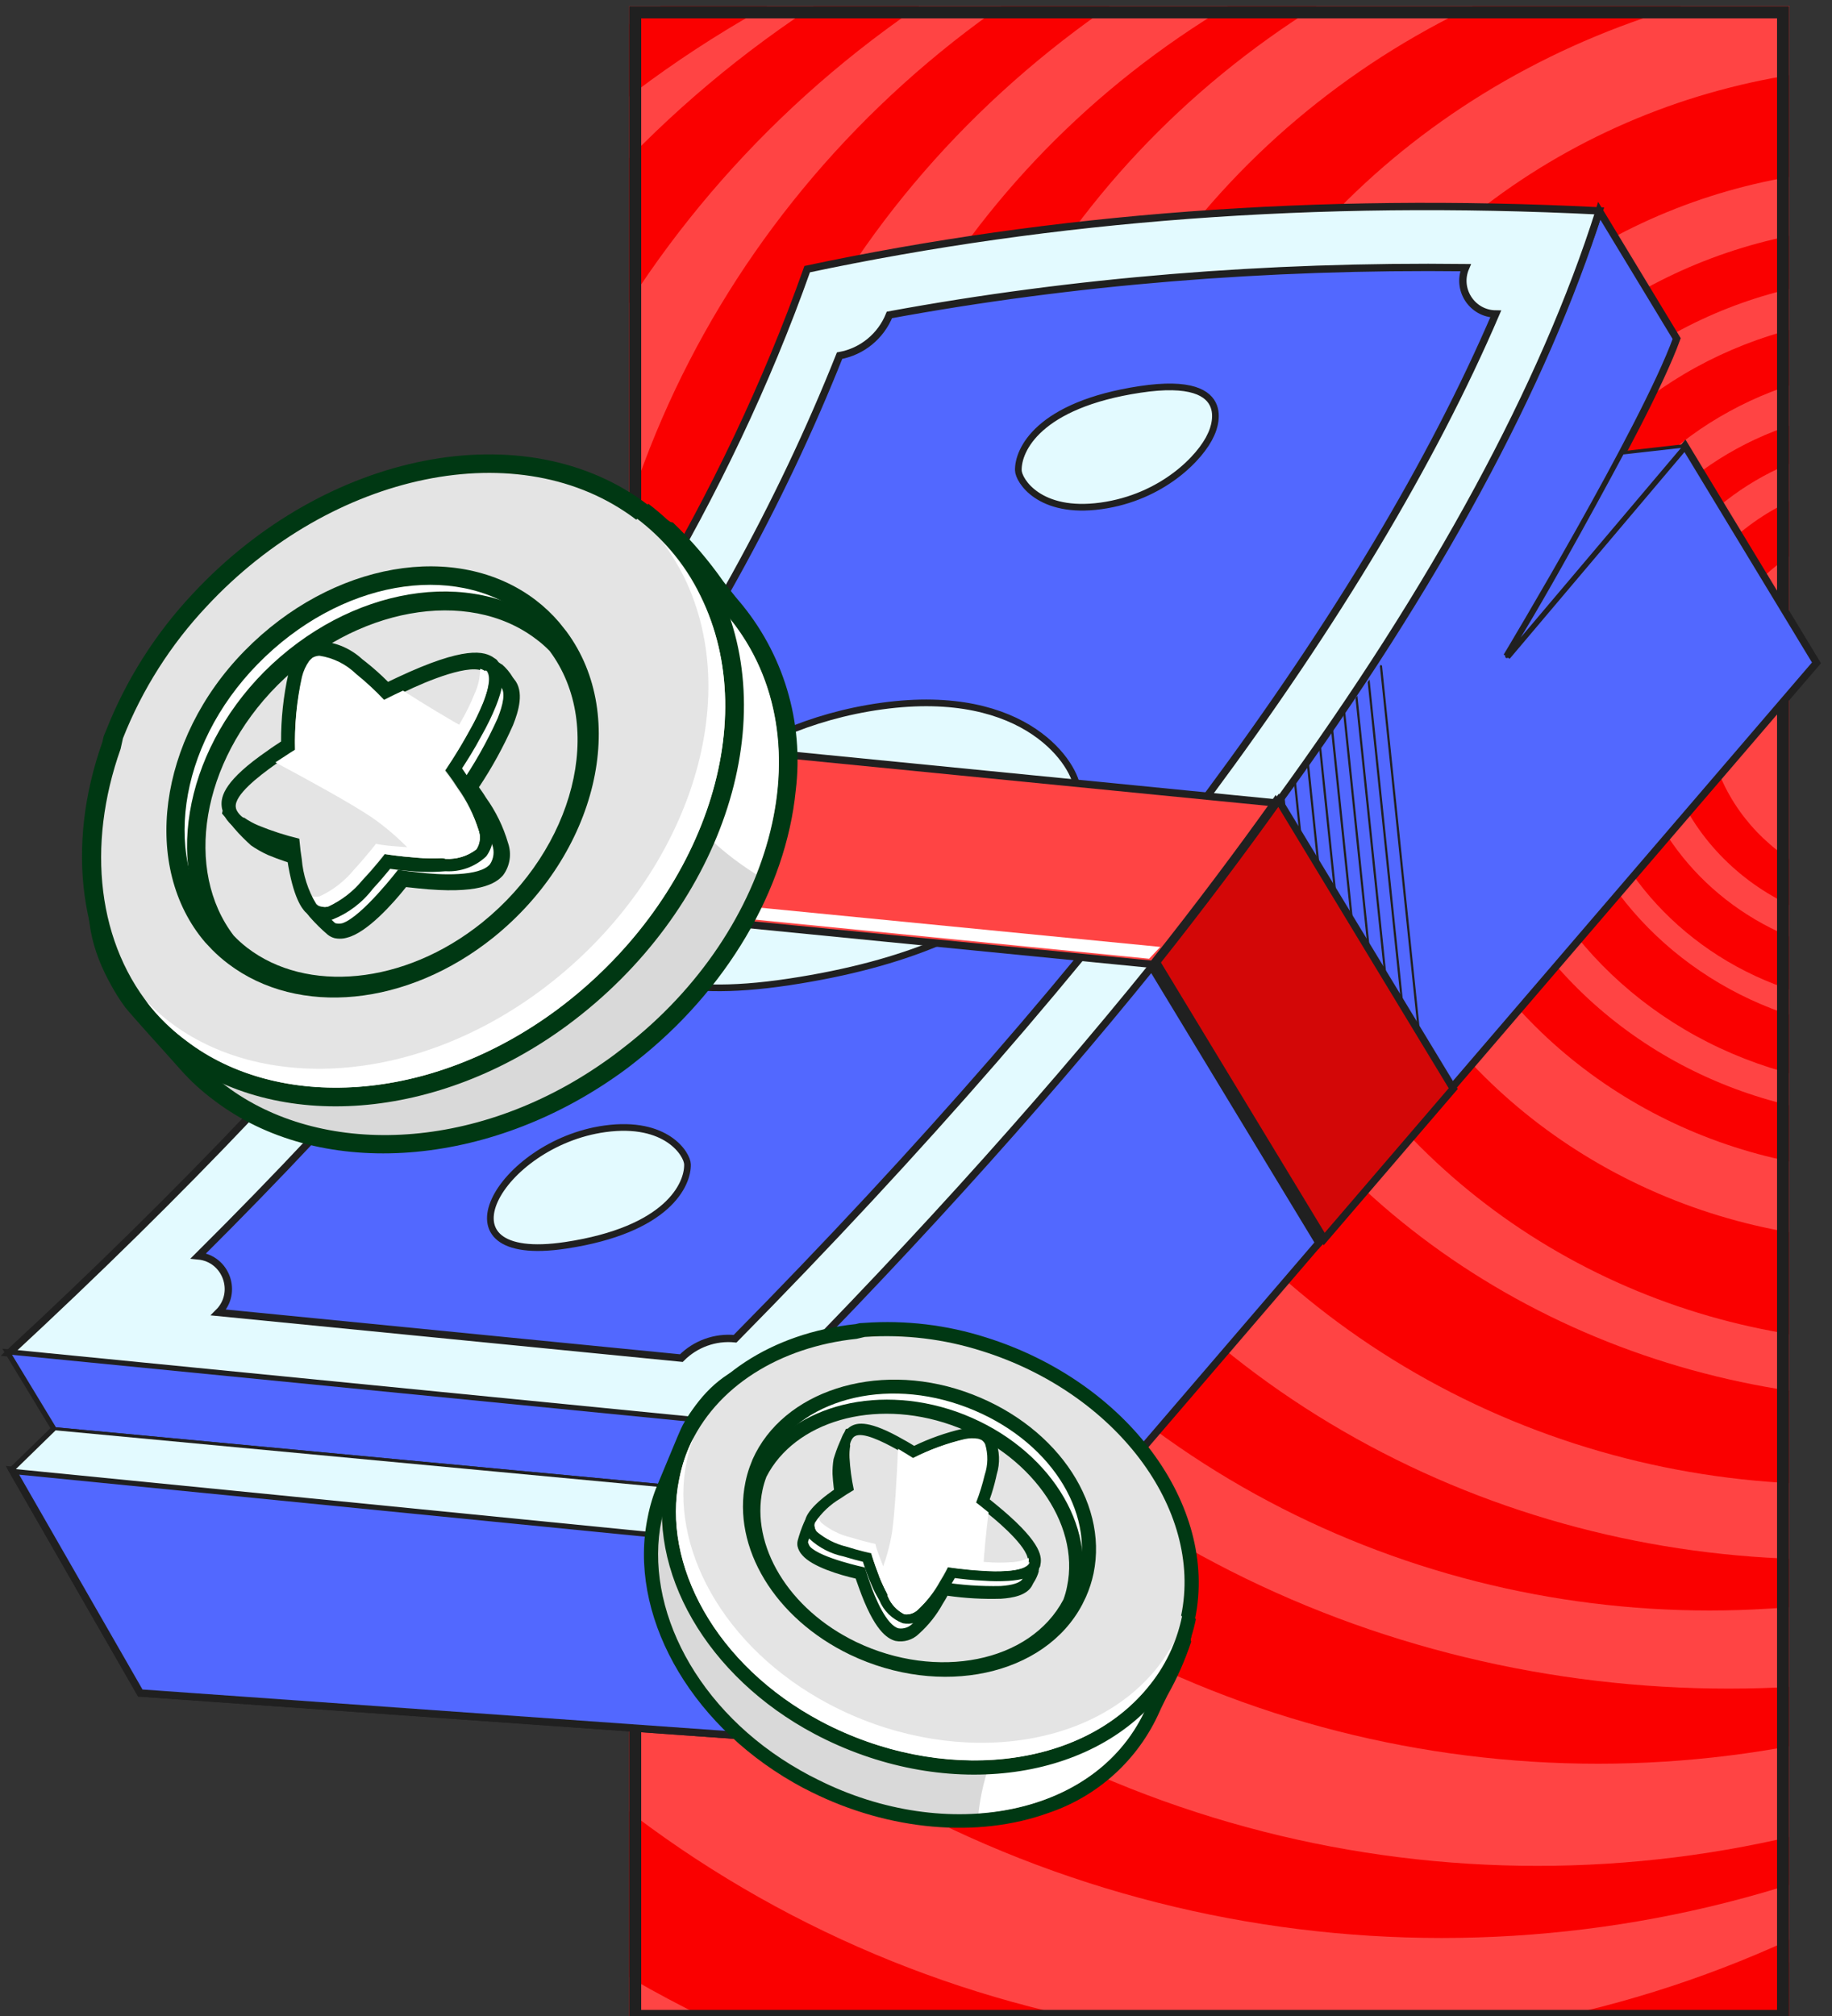 <?xml version="1.0" encoding="UTF-8"?> <svg xmlns="http://www.w3.org/2000/svg" width="300" height="330" viewBox="0 0 300 330" fill="none"><rect x="0" y="0" width="300" height="330" fill="#333333" stroke="none"/><g clip-path="url(#clip0_0_5)"><g clip-path="url(#clip1_0_5)"><rect x="103" y="1" width="190" height="330" fill="#FF4444"></rect><ellipse cx="159.374" cy="199.934" rx="195.22" ry="187.131" fill="#FA0000"></ellipse><ellipse cx="178.948" cy="182.475" rx="181.909" ry="178.033" fill="#FF4444"></ellipse><ellipse cx="204.003" cy="163.787" rx="194.959" ry="186.885" fill="#FA0000"></ellipse><ellipse cx="215.486" cy="156.164" rx="182.431" ry="178.279" fill="#FF4444"></ellipse><ellipse cx="236.104" cy="143.869" rx="181.648" ry="173.361" fill="#FA0000"></ellipse><ellipse cx="251.764" cy="137.721" rx="174.863" ry="167.705" fill="#FF4444"></ellipse><ellipse cx="261.681" cy="129.607" rx="165.989" ry="159.098" fill="#FA0000"></ellipse><ellipse cx="283.083" cy="123.213" rx="168.077" ry="153.197" fill="#FF4444"></ellipse><ellipse cx="279.951" cy="121.492" rx="148.764" ry="142.131" fill="#FA0000"></ellipse><ellipse cx="299.003" cy="116.328" rx="149.547" ry="138.934" fill="#FF4444"></ellipse><ellipse cx="300.308" cy="115.344" rx="133.104" ry="127.623" fill="#FA0000"></ellipse><ellipse cx="313.618" cy="112.393" rx="127.102" ry="116.803" fill="#FF4444"></ellipse><ellipse cx="311.269" cy="115.344" rx="109.093" ry="104.508" fill="#FA0000"></ellipse><ellipse cx="309.442" cy="115.344" rx="92.129" ry="87.787" fill="#FF4444"></ellipse><ellipse cx="309.964" cy="114.361" rx="81.168" ry="77.459" fill="#FA0000"></ellipse><ellipse cx="310.486" cy="114.115" rx="72.294" ry="68.853" fill="#FF4444"></ellipse><ellipse cx="311.008" cy="114.852" rx="66.552" ry="63.197" fill="#FA0000"></ellipse><ellipse cx="312.052" cy="114.607" rx="57.679" ry="54.59" fill="#FF4444"></ellipse><ellipse cx="310.225" cy="115.836" rx="51.676" ry="48.934" fill="#FA0000"></ellipse><ellipse cx="311.008" cy="114.607" rx="44.629" ry="42.295" fill="#FF4444"></ellipse><ellipse cx="310.225" cy="115.098" rx="38.626" ry="36.885" fill="#FA0000"></ellipse><ellipse cx="311.269" cy="115.836" rx="31.841" ry="30.246" fill="#FF4444"></ellipse></g><rect x="104" y="2" width="188" height="328" stroke="#202020" stroke-width="2"></rect><g clip-path="url(#clip2_0_5)"><path d="M212.052 172.553L124.632 173.237" stroke="#202020" stroke-width="0.257"></path><path d="M210.543 151.434L123.124 152.118" stroke="#202020" stroke-width="0.257"></path><path d="M213.582 170.9L126.162 171.583" stroke="#202020" stroke-width="0.257"></path><path d="M212.073 149.78L124.653 150.464" stroke="#202020" stroke-width="0.257"></path><path d="M215.111 169.246L127.691 169.929" stroke="#202020" stroke-width="0.257"></path><path d="M213.602 148.126L126.183 148.81" stroke="#202020" stroke-width="0.257"></path><path d="M216.64 167.592L129.221 168.275" stroke="#202020" stroke-width="0.257"></path><path d="M215.132 146.472L127.712 147.156" stroke="#202020" stroke-width="0.257"></path><path d="M218.17 165.938L130.75 166.622" stroke="#202020" stroke-width="0.257"></path><path d="M216.661 144.819L129.241 145.502" stroke="#202020" stroke-width="0.257"></path><path d="M219.699 164.284L132.279 164.968" stroke="#202020" stroke-width="0.257"></path><path d="M218.19 143.165L130.771 143.848" stroke="#202020" stroke-width="0.257"></path><path d="M221.229 162.63L133.809 163.314" stroke="#202020" stroke-width="0.257"></path><path d="M219.72 141.51L132.3 142.194" stroke="#202020" stroke-width="0.257"></path><path d="M219.338 160.882L131.919 161.566" stroke="#202020" stroke-width="0.257"></path><path d="M217.83 139.763L130.41 140.447" stroke="#202020" stroke-width="0.257"></path><path d="M217.685 159.353L130.265 160.036" stroke="#202020" stroke-width="0.257"></path><path d="M216.176 138.233L128.756 138.917" stroke="#202020" stroke-width="0.257"></path><path d="M216.031 157.823L128.611 158.507" stroke="#202020" stroke-width="0.257"></path><path d="M214.522 136.704L127.102 137.388" stroke="#202020" stroke-width="0.257"></path><path d="M214.377 156.294L126.957 156.977" stroke="#202020" stroke-width="0.257"></path><path d="M212.868 135.175L125.449 135.858" stroke="#202020" stroke-width="0.257"></path><path d="M212.723 154.765L125.303 155.448" stroke="#202020" stroke-width="0.257"></path><path d="M211.214 133.645L123.795 134.329" stroke="#202020" stroke-width="0.257"></path><path d="M211.069 153.235L123.649 153.919" stroke="#202020" stroke-width="0.257"></path><path d="M209.561 132.115L122.141 132.799" stroke="#202020" stroke-width="0.257"></path><path d="M209.507 130.751L122.088 131.435" stroke="#202020" stroke-width="0.257"></path></g><path d="M22.974 277.131L145.282 285.81L297.459 108.503L275.926 72.972L246.751 107.458C246.751 107.458 269.272 70.001 274.563 55.426L261.892 34.518C261.892 34.518 237.241 118.038 120.427 232.189L1.502 221.474L9.016 233.873L2.036 240.678L22.974 277.131Z" fill="#5268FF" stroke="#202020" stroke-width="1.202"></path><path d="M208.51 131.62L237.112 178.815L215.977 203.44L188.52 158.134C195.853 148.895 202.496 140.042 208.51 131.62Z" fill="#EF4747" stroke="#202020" stroke-width="1.202"></path><path d="M1.498 221.472L120.454 233.204C146.836 206.883 169.626 181.734 188.897 157.873C196.157 148.89 202.922 140.086 209.194 131.461C235.421 95.464 252.901 62.879 261.886 34.519C215.617 32.206 172.475 35.517 132.181 44.056C118.806 81.83 97.725 115.498 72.772 146.436C53.714 170.047 30.261 194.834 1.498 221.472Z" fill="#E3FAFF" stroke="#202020" stroke-width="1.202"></path><path d="M120.373 219.14C181.667 156.996 224.248 99.598 244.935 51.395C241.056 51.35 238.469 47.374 240 43.809C207.311 43.43 175.699 46.023 145.646 51.55C144.247 55.028 141.176 57.552 137.487 58.217C118.163 106.738 84.994 153.365 32.487 205.576C37.059 206.026 39.043 211.599 35.786 214.838L111.576 222.311C113.88 219.984 117.114 218.812 120.373 219.14Z" fill="#5268FF" stroke="#202020" stroke-width="1.202"></path><path d="M22.974 277.131L145.283 285.811L125.332 252.892L2.037 240.678L22.974 277.131Z" fill="#5268FF" stroke="#202020" stroke-width="1.202"></path><path d="M1.502 221.474L9.016 233.873L127.588 244.987L120.444 233.201L1.502 221.474Z" fill="#5268FF" stroke="#202020" stroke-width="0.5"></path><path d="M2.037 240.678L125.332 252.892L127.588 244.988L9.017 233.873L2.037 240.678Z" fill="#E3FAFF" stroke="#202020" stroke-width="0.5"></path><path d="M246.751 107.458L275.925 72.972L265.672 74.132C265.672 74.132 252.922 98.007 246.751 107.458Z" fill="#5268FF" stroke="#202020" stroke-width="0.546" stroke-linejoin="round"></path><path d="M101.717 143.203C101.717 143.203 89.675 166.7 129.219 160.732C168.764 154.765 176.623 137.157 176.416 129.333C176.314 125.458 168.284 112.292 144.412 115.576C120.541 118.86 105.572 134.454 101.717 143.203Z" fill="#E3FAFF" stroke="#202020" stroke-width="1.093"></path><path d="M92.648 203.845C109.348 201.325 112.667 193.889 112.579 190.585C112.536 188.948 109.145 183.388 99.064 184.775C81.812 187.148 70.339 207.211 92.648 203.845Z" fill="#E3FAFF" stroke="#202020" stroke-width="1.093"></path><path d="M198.305 71.145C198.305 71.145 203.39 61.223 186.69 63.743C169.991 66.263 166.672 73.698 166.759 77.002C166.803 78.639 170.194 84.198 180.275 82.811C190.356 81.424 196.677 74.84 198.305 71.145Z" fill="#E3FAFF" stroke="#202020" stroke-width="1.093"></path><path d="M72.772 146.436L188.896 157.874C196.156 148.891 202.922 140.086 209.193 131.461L92.585 119.956C86.598 128.65 80.003 137.471 72.772 146.436Z" fill="#FF4444" stroke="#202020" stroke-width="1.202"></path><path d="M208.874 131.209L237.477 178.405L216.342 203.03L188.885 157.724C196.218 148.485 202.861 139.632 208.874 131.209Z" fill="#EF4747" stroke="#202020" stroke-width="1.202"></path><g clip-path="url(#clip3_0_5)"><path d="M226.12 108.827L238.543 228.442" stroke="#202020" stroke-width="0.354"></path><path d="M197.4 113.668L209.822 233.282" stroke="#202020" stroke-width="0.354"></path><path d="M223.654 106.95L236.077 226.565" stroke="#202020" stroke-width="0.354"></path><path d="M194.933 111.791L207.356 231.406" stroke="#202020" stroke-width="0.354"></path><path d="M221.188 105.073L233.611 224.688" stroke="#202020" stroke-width="0.354"></path><path d="M192.468 109.914L204.891 229.528" stroke="#202020" stroke-width="0.354"></path><path d="M218.723 103.197L231.146 222.811" stroke="#202020" stroke-width="0.354"></path><path d="M190.002 108.037L202.425 227.651" stroke="#202020" stroke-width="0.354"></path><path d="M216.258 101.32L228.681 220.934" stroke="#202020" stroke-width="0.354"></path><path d="M187.537 106.16L199.96 225.774" stroke="#202020" stroke-width="0.354"></path><path d="M213.792 99.442L226.215 219.057" stroke="#202020" stroke-width="0.354"></path><path d="M185.071 104.283L197.494 223.897" stroke="#202020" stroke-width="0.354"></path><path d="M211.326 97.566L223.749 217.18" stroke="#202020" stroke-width="0.354"></path><path d="M182.605 102.406L195.028 222.02" stroke="#202020" stroke-width="0.354"></path><path d="M209.181 100.383L221.604 219.997" stroke="#202020" stroke-width="0.354"></path><path d="M180.46 105.224L192.883 224.838" stroke="#202020" stroke-width="0.354"></path><path d="M207.304 102.849L219.727 222.463" stroke="#202020" stroke-width="0.354"></path><path d="M178.584 107.689L191.006 227.304" stroke="#202020" stroke-width="0.354"></path><path d="M205.427 105.314L217.85 224.929" stroke="#202020" stroke-width="0.354"></path><path d="M176.707 110.155L189.13 229.77" stroke="#202020" stroke-width="0.354"></path><path d="M203.55 107.78L215.973 227.394" stroke="#202020" stroke-width="0.354"></path><path d="M174.83 112.62L187.253 232.235" stroke="#202020" stroke-width="0.354"></path><path d="M201.673 110.245L214.096 229.86" stroke="#202020" stroke-width="0.354"></path><path d="M172.953 115.086L185.376 234.701" stroke="#202020" stroke-width="0.354"></path><path d="M199.796 112.711L212.219 232.326" stroke="#202020" stroke-width="0.354"></path><path d="M171.076 117.552L183.499 237.166" stroke="#202020" stroke-width="0.354"></path><path d="M169.215 117.804L181.638 237.418" stroke="#202020" stroke-width="0.354"></path></g><path d="M209.372 131L237.974 178.195L216.84 202.82L189.383 157.514C196.716 148.275 203.359 139.422 209.372 131Z" fill="#D30707" stroke="#202020" stroke-width="1.202"></path><path d="M190 155L188.17 156.934L105.416 148.722L105.613 146.732L190 155Z" fill="white"></path><path d="M107.177 248.601C107.543 246.783 108.107 245.011 108.858 243.316L109.688 241.274C111.554 236.789 112.624 234.256 112.909 233.728C113.374 232.9 113.887 232.1 114.445 231.332C123.562 218.391 140.754 222.169 157.878 228.111C177.294 234.907 196.976 248.927 193.959 268.226L194.013 268.458C193.031 271.416 191.786 274.281 190.294 277.017C189.696 278.189 189.198 279.202 188.951 279.776C187.292 283.495 184.879 286.828 181.865 289.565C178.851 292.301 175.301 294.382 171.44 295.675C160.163 299.793 145.975 298.524 133.493 292.318C132.48 291.82 131.512 291.284 130.545 290.747C113.675 281.103 104.017 263.773 107.177 248.601Z" fill="#D9D9D9"></path><path d="M192.789 268.228C191.346 272.029 189.676 275.741 187.787 279.342C179.908 297.487 154.969 301.899 133.907 291.299C132.925 290.821 131.996 290.33 131.054 289.788C114.049 280.147 105.414 263.123 108.322 248.853C108.659 247.124 109.178 245.436 109.87 243.816C110.204 243.032 113.444 235.101 113.867 234.35C114.304 233.548 114.797 232.779 115.344 232.049C123.521 220.441 138.906 222.764 157.434 229.249C178.159 236.529 195.542 250.486 192.759 268.099L192.795 268.253M195.054 268.734L194.988 268.45C198.131 248.524 178.008 234.008 158.177 227.065C128.375 216.648 118.827 223.055 113.426 230.7C112.835 231.514 112.298 232.366 111.817 233.249C111.546 233.72 110.791 235.5 108.582 240.853L107.726 242.901C106.979 244.66 106.421 246.494 106.062 248.372C102.823 264.025 112.626 281.865 129.91 291.767C130.947 292.368 131.877 292.859 132.826 293.318C145.588 299.676 160.104 300.95 171.691 296.76C175.701 295.413 179.388 293.246 182.517 290.398C185.646 287.551 188.149 284.084 189.867 280.218C190.094 279.675 190.599 278.688 191.171 277.522C192.755 274.716 194.062 271.762 195.074 268.702L195.054 268.734Z" fill="#003813"></path><path d="M160.23 296.815C160.896 290.774 163.068 284.997 166.545 280.012L180.065 265.776L193.094 264.513C193.089 265.702 192.992 266.888 192.804 268.061C191.393 271.938 189.708 275.71 187.761 279.348C183.1 290.056 172.487 295.977 160.23 296.815Z" fill="white"></path><path d="M109.98 241.834C110.37 240.01 110.939 238.229 111.68 236.517C116.153 226.287 126.737 219.422 140.148 217.934L140.767 217.791L141.515 217.617C148.132 217.147 154.778 217.945 161.095 219.97C183.584 227.003 198.271 246.671 194.518 264.672C194.111 266.578 193.515 268.438 192.737 270.225C191.776 272.404 190.545 274.454 189.071 276.325C177.779 290.669 153.972 293.404 133.748 282.664C116.599 273.573 106.785 256.742 109.904 241.742L109.98 241.834Z" fill="#E4E4E4"></path><path d="M193.568 264.565C193.189 266.4 192.622 268.19 191.874 269.908C190.964 271.994 189.783 273.951 188.361 275.727C177.344 289.735 154.102 292.094 134.494 281.782C117.16 272.599 108.331 256.027 111.214 242.116C111.556 240.381 112.072 238.685 112.756 237.054C117.156 226.977 127.689 220.477 140.295 219.15L140.914 219.006C141.352 218.904 141.61 218.844 141.61 218.844C148.095 218.391 154.606 219.174 160.798 221.152C182.495 227.934 197.072 246.894 193.415 264.492M195.701 264.967C199.535 246.375 184.529 226.156 161.478 218.928C155.051 216.877 148.293 216.068 141.565 216.543L140.787 216.588C140.58 216.636 140.374 216.684 140.116 216.744C126.397 218.194 115.402 225.4 110.749 236.025C109.967 237.797 109.377 239.648 108.988 241.546C105.737 257.147 115.78 274.497 133.394 283.832C154.135 294.806 178.541 291.958 190.193 277.177C191.721 275.237 192.999 273.113 193.998 270.855C194.811 268.967 195.429 267.002 195.842 264.988L195.701 264.967Z" fill="#003813"></path><path d="M134.468 281.79C117.129 272.581 108.32 255.978 111.254 242.054C111.578 240.315 112.095 238.617 112.796 236.992C113.023 236.45 113.276 235.902 113.561 235.373C113.098 236.607 112.729 237.875 112.458 239.164C109.524 253.088 118.333 269.691 135.704 278.919C155.178 289.236 178.548 286.847 189.597 272.859C190.614 271.551 191.518 270.158 192.299 268.696L191.797 269.927C190.887 272.014 189.706 273.97 188.284 275.747C177.33 289.795 153.968 292.101 134.468 281.79Z" fill="white"></path><path d="M123.209 242.834C123.375 242.024 123.598 241.227 123.878 240.449L124.307 239.37C128.974 228.687 143.523 224.026 157.523 228.928C171.523 233.829 180.329 245.974 177.95 257.375C177.699 258.616 177.315 259.827 176.805 260.986C176.62 261.419 176.409 261.84 176.174 262.247C170.364 273.277 153.984 276.732 139.689 269.861C127.862 264.128 121.094 253.032 123.209 242.834Z" fill="white"></path><path d="M176.816 257.069C176.56 258.228 176.195 259.36 175.726 260.45C175.546 260.845 175.366 261.24 175.174 261.584C169.505 272.282 153.879 275.236 140.188 268.74C128.613 263.275 122.414 252.4 124.327 243.092C124.491 242.33 124.707 241.58 124.975 240.848C125.087 240.503 125.217 240.164 125.364 239.833C129.73 229.845 143.514 225.281 157.132 229.945C170.751 234.608 179.043 246.302 176.816 257.069ZM179.076 257.55C181.561 245.553 172.439 232.748 157.875 227.76C143.311 222.772 128.171 227.815 123.241 238.886L122.764 240.111C122.474 240.927 122.241 241.763 122.068 242.611C119.855 253.322 126.877 264.93 139.183 270.85C154.02 277.949 171.065 274.312 177.219 262.658L177.844 261.371C178.387 260.144 178.8 258.863 179.076 257.55Z" fill="#003813"></path><path d="M123.753 243.659C123.926 242.871 124.144 242.093 124.408 241.331C129.491 231.503 142.974 227.634 156.132 232.187C169.685 236.921 178.161 248.816 175.851 259.93C175.694 260.704 175.49 261.469 175.241 262.219C169.485 273.128 153.596 276.469 139.754 269.791C128.281 264.302 121.701 253.543 123.753 243.659Z" fill="#E4E4E4" stroke="#003813" stroke-width="0.985" stroke-miterlimit="10"></path><path d="M174.737 259.703C174.597 260.425 174.398 261.135 174.143 261.825C168.692 272.174 153.381 275.082 140.227 268.788C129.023 263.399 122.945 252.931 124.867 243.892C125.024 243.157 125.237 242.434 125.507 241.732C130.107 232.75 143.026 228.795 155.755 233.257C168.484 237.72 176.927 249.242 174.737 259.703ZM176.971 260.189C179.399 248.532 170.593 236.033 156.607 231.075C143.022 226.321 128.835 230.436 123.495 240.677C123.215 241.488 122.98 242.314 122.792 243.152C120.642 253.548 127.477 264.819 139.414 270.554C153.798 277.459 170.347 273.91 176.314 262.626L176.284 262.497C176.556 261.708 176.777 260.903 176.947 260.086L176.971 260.189Z" fill="#003813"></path><path d="M131.568 252.011C131.722 251.268 132.558 249.252 132.552 249.226C132.751 248.789 133.049 248.403 133.422 248.1C133.794 247.796 134.232 247.583 134.701 247.476C135.255 247.301 135.782 247.05 136.268 246.731C136.599 246.518 136.878 246.317 137.164 246.142L137.898 245.672C137.591 244.084 137.391 242.478 137.296 240.864C137.271 240.125 137.317 239.386 137.435 238.656C137.435 238.656 138.614 234.956 139.211 234.6C140.813 233.656 143.505 235.178 148.587 239.842C151.034 238.675 157.609 235.733 160.146 237.29C161.545 238.161 161.904 240.172 161.227 243.456C160.892 244.963 160.456 246.445 159.92 247.892C162.121 249.175 168.277 252.964 169.179 255.908L169.227 256.114L169.168 256.563C169.003 257.174 168.733 257.752 168.369 258.271L168.197 258.583C167.736 259.642 166.32 260.216 163.78 260.399C160.705 260.482 157.63 260.287 154.59 259.817C154.339 260.256 153.981 260.937 153.526 261.668C152.558 263.415 151.32 264.996 149.857 266.355C149.46 266.748 148.974 267.04 148.44 267.207C147.907 267.374 147.341 267.41 146.79 267.313C144.973 266.865 143.156 264.079 141.389 259.053C141.21 258.279 140.899 257.644 140.777 257.237C138.966 256.816 133.587 255.429 131.98 253.546C131.709 253.253 131.522 252.893 131.438 252.503L131.396 252.323L131.568 252.011Z" fill="white"></path><path d="M168.423 256.519C168.177 257.152 167.872 257.759 167.513 258.335C167.153 259.126 165.689 259.493 163.869 259.617C160.64 259.689 157.412 259.466 154.225 258.951C154.225 258.951 153.706 259.996 152.901 261.325C151.983 262.983 150.809 264.485 149.423 265.777C149.132 266.075 148.775 266.3 148.381 266.434C147.987 266.568 147.567 266.607 147.155 266.549C145.223 266.074 143.298 261.655 142.381 258.877C141.908 257.546 141.628 256.578 141.628 256.578C141.628 256.578 134.478 255.059 132.691 253.218C132.535 253.025 132.419 252.802 132.348 252.564L132.312 252.409C132.45 251.833 133.154 250.066 133.255 249.797C133.796 248.502 135.012 248.818 136.655 247.702C136.961 247.495 137.24 247.294 137.506 247.15C138.259 246.649 138.791 246.362 138.791 246.362C138.419 244.626 138.181 242.863 138.081 241.089C138.048 240.426 138.085 239.762 138.191 239.106C138.557 237.938 139.02 236.802 139.577 235.712C141.582 234.512 148.026 241.061 148.375 241.279C148.375 241.279 157.108 236.856 159.619 238.42C160.827 239.172 160.72 241.399 160.277 243.704C159.9 245.423 159.383 247.107 158.729 248.741C158.729 248.741 167.284 253.494 168.254 256.613L168.302 256.819M170.075 257.195C170.173 256.822 170.166 256.428 170.056 256.058C169.116 253.068 163.943 249.649 161.017 247.937C161.465 246.673 161.828 245.381 162.102 244.069C162.388 242.724 163.246 238.582 160.639 236.959L160.448 236.84C157.645 235.426 152.026 237.684 148.789 239.198C144.435 235.207 141.057 232.839 138.773 234.24C137.618 234.889 136.519 238.815 136.5 238.847C136.37 239.651 136.314 240.465 136.331 241.279C136.411 242.744 136.586 244.201 136.856 245.643L136.598 245.703C136.287 245.879 135.988 246.076 135.702 246.292C135.276 246.569 134.815 246.786 134.33 246.937C133.737 247.085 133.187 247.367 132.722 247.763C132.258 248.159 131.891 248.657 131.652 249.219C131.239 250.178 130.897 251.167 130.627 252.176C130.554 252.481 130.544 252.798 130.598 253.107C130.724 253.65 130.99 254.151 131.371 254.558C132.984 256.467 137.567 257.821 140.121 258.397L140.6 259.753C143.14 266.939 145.29 268.233 146.627 268.602C147.317 268.736 148.029 268.7 148.702 268.496C149.375 268.292 149.988 267.927 150.487 267.433C152.052 266.031 153.368 264.374 154.378 262.531C154.7 262.048 154.946 261.583 155.157 261.208C158.058 261.622 160.989 261.786 163.918 261.7C165.738 261.575 168.288 261.2 169.108 259.351L169.221 259.134C169.627 258.529 169.931 257.861 170.121 257.158L170.075 257.195Z" fill="#003813"></path><path d="M132.459 249.409L132.615 248.911C133.733 247.07 135.31 245.551 137.191 244.503C137.474 244.283 137.773 244.086 138.087 243.914C138.367 243.713 138.632 243.569 138.821 243.444C138.487 241.861 138.286 240.252 138.219 238.635C138.173 237.897 138.22 237.155 138.359 236.428C138.468 235.857 138.694 235.314 139.021 234.833L139.171 234.662C139.309 234.507 139.472 234.377 139.653 234.278C140.49 233.784 142.185 233.472 147.416 236.443C148.071 236.807 148.644 237.163 149.089 237.44L149.534 237.717C152.167 236.38 154.959 235.384 157.844 234.752L158.128 234.686C158.879 234.554 159.649 234.569 160.394 234.73C160.669 234.791 160.931 234.895 161.173 235.038C161.595 235.298 161.936 235.671 162.157 236.114C162.735 237.745 162.775 239.517 162.273 241.172L162.135 241.748C161.812 243.102 161.414 244.438 160.945 245.749L162.479 246.969C170.002 253.132 169.557 255.193 169.443 255.872L169.329 256.198C168.868 257.256 167.452 257.83 164.911 258.013C163.595 258.094 162.275 258.082 160.961 257.98C158.76 257.867 156.715 257.608 155.702 257.463C155.457 257.928 155.093 258.584 154.637 259.315C153.68 261.068 152.441 262.651 150.969 264.001C150.57 264.393 150.084 264.684 149.551 264.85C149.018 265.017 148.453 265.054 147.902 264.959C147.16 264.657 146.487 264.207 145.925 263.637C145.362 263.067 144.921 262.388 144.629 261.642L144.398 261.233C143.907 260.309 143.468 259.358 143.084 258.385C142.946 257.792 142.659 257.26 142.487 256.757C142.316 256.253 142.003 255.374 141.875 254.941C141.132 254.788 139.744 254.431 138.249 253.963C136.322 253.536 134.537 252.621 133.064 251.308C132.788 251.028 132.593 250.679 132.502 250.296C132.438 250.005 132.424 249.705 132.459 249.409Z" fill="#E4E4E4"></path><path d="M168.523 255.651L168.571 255.858C168.211 256.648 166.746 257.016 164.926 257.14C163.647 257.217 162.364 257.206 161.086 257.109C158.031 256.949 155.263 256.505 155.263 256.505C155.263 256.505 154.75 257.576 153.939 258.879C153.004 260.588 151.791 262.129 150.35 263.439C150.062 263.74 149.707 263.97 149.314 264.108C148.922 264.247 148.501 264.291 148.088 264.236C146.877 263.629 145.924 262.605 145.406 261.353L145.31 260.94C144.824 260.02 144.384 259.062 144.001 258.118L143.417 256.541C142.95 255.235 142.671 254.267 142.671 254.267C142.671 254.267 140.699 253.856 138.61 253.172C136.837 252.747 135.189 251.91 133.8 250.729C133.63 250.556 133.513 250.338 133.464 250.1C133.391 249.947 133.352 249.78 133.35 249.61C133.366 249.493 133.393 249.377 133.432 249.265C134.519 247.624 135.968 246.254 137.668 245.262L138.538 244.679C139.297 244.203 139.823 243.891 139.823 243.891C139.45 242.154 139.213 240.391 139.113 238.618C139.081 237.955 139.117 237.29 139.223 236.635L139.187 236.48C139.249 236.087 139.405 235.715 139.642 235.396C139.735 235.276 139.85 235.175 139.981 235.099C141.246 234.343 144.502 235.951 146.844 237.255L148.492 238.259C148.962 238.53 149.261 238.76 149.318 238.774C152.011 237.392 154.863 236.345 157.81 235.657C158.523 235.509 159.258 235.495 159.976 235.616C160.16 235.669 160.339 235.736 160.512 235.817C160.765 235.989 160.969 236.222 161.105 236.495C161.572 237.946 161.593 239.504 161.166 240.967L161.028 241.543C160.664 243.077 160.197 244.584 159.63 246.055C159.63 246.055 160.487 246.699 161.665 247.675C164.329 249.775 168.714 253.785 168.31 255.673M170.385 256.061C170.686 254.55 170.162 252.062 163.108 246.28L162.069 245.434C162.473 244.297 162.812 243.138 163.083 241.962L163.215 241.361C163.794 239.496 163.711 237.489 162.981 235.678C162.712 235.115 162.291 234.638 161.764 234.303C161.484 234.143 161.19 234.011 160.884 233.909L160.755 233.939C159.973 233.763 159.164 233.739 158.373 233.868L158.157 233.755L157.615 233.881C154.881 234.514 152.226 235.451 149.7 236.673C149.229 236.402 148.651 236.02 147.969 235.662C142.414 232.467 140.404 232.826 139.307 233.489C139.14 233.587 138.985 233.706 138.845 233.841L138.51 233.919L138.277 234.435C137.956 234.928 137.733 235.479 137.62 236.056L137.668 236.262C137.535 237.038 137.481 237.825 137.508 238.611C137.587 240.075 137.763 241.533 138.033 242.975L137.775 243.035L136.859 243.656C132.844 246.384 132.176 247.953 131.968 248.463L131.771 249.134C131.678 249.547 131.676 249.974 131.763 250.387C131.89 250.948 132.16 251.466 132.548 251.89C134.114 253.344 136.048 254.342 138.14 254.777C139.341 255.15 140.499 255.452 141.305 255.645L141.758 257.008L142.392 258.682C142.769 259.601 143.159 260.461 143.534 261.136L143.996 261.953C144.344 262.808 144.865 263.583 145.525 264.229C146.185 264.875 146.97 265.379 147.833 265.71C148.522 265.841 149.232 265.806 149.905 265.607C150.578 265.408 151.193 265.051 151.699 264.566C153.265 263.156 154.578 261.49 155.584 259.639L156.363 258.315C157.485 258.462 159.165 258.67 161.059 258.746C162.418 258.847 163.783 258.857 165.144 258.775C167.124 258.641 169.508 258.25 170.328 256.401C170.358 256.289 170.377 256.176 170.385 256.061Z" fill="#003813"></path><path d="M148.094 264.155C146.868 263.562 145.904 262.537 145.386 261.278L145.29 260.865C144.804 259.945 144.364 258.987 143.981 258.043L143.397 256.466C142.93 255.16 142.651 254.192 142.651 254.192C142.651 254.192 140.705 253.774 138.596 253.123C136.843 252.699 135.206 251.891 133.804 250.757C133.637 250.571 133.52 250.346 133.462 250.103C133.402 249.811 133.436 249.508 133.559 249.237C133.7 248.935 133.882 248.655 134.1 248.404C134.09 248.486 134.109 248.568 134.154 248.637C134.219 248.881 134.346 249.104 134.522 249.285C135.914 250.421 137.542 251.232 139.288 251.657C141.397 252.308 143.343 252.726 143.343 252.726C143.343 252.726 143.571 253.706 144.089 255L144.699 256.571C145.067 257.539 145.496 258.484 145.982 259.399L146.078 259.812C146.604 261.066 147.566 262.088 148.786 262.689C149.199 262.744 149.62 262.7 150.013 262.561C150.406 262.422 150.76 262.193 151.048 261.891C152.382 260.604 153.513 259.121 154.403 257.495C155.209 256.166 155.721 255.095 155.721 255.095C155.721 255.095 158.54 255.527 161.544 255.699C162.821 255.806 164.105 255.816 165.385 255.73C166.438 255.717 167.477 255.476 168.428 255.022C168.504 255.305 168.488 255.604 168.382 255.876C168.022 256.667 166.558 257.034 164.738 257.158C163.458 257.235 162.175 257.225 160.897 257.127C157.842 256.967 155.074 256.523 155.074 256.523C155.074 256.523 154.556 257.568 153.75 258.898C152.871 260.587 151.722 262.122 150.348 263.441C150.053 263.726 149.696 263.94 149.305 264.064C148.914 264.187 148.499 264.219 148.094 264.155Z" fill="white"></path><g style="mix-blend-mode:soft-light"><path d="M145.387 261.277L145.291 260.864C144.805 259.944 144.364 258.986 143.982 258.042C144.987 255.681 145.699 253.205 146.101 250.67C146.556 247.248 146.833 242.126 147.063 237.152L148.71 238.155C149.181 238.426 149.479 238.656 149.537 238.67C152.23 237.288 155.082 236.242 158.029 235.553C158.742 235.405 159.477 235.391 160.195 235.512C160.378 235.565 160.558 235.633 160.731 235.713C160.984 235.885 161.188 236.118 161.324 236.391C161.824 238.041 161.797 239.805 161.247 241.439C160.883 242.973 160.416 244.48 159.849 245.951C159.849 245.951 160.706 246.595 161.884 247.571C161.498 250.706 161.155 254.022 160.989 257.051C157.934 256.891 155.166 256.447 155.166 256.447C155.166 256.447 154.654 257.518 153.842 258.822C152.942 260.544 151.761 262.105 150.348 263.44C150.061 263.742 149.706 263.971 149.313 264.11C148.92 264.248 148.5 264.292 148.087 264.238C146.855 263.615 145.894 262.561 145.387 261.277Z" fill="white"></path></g><path d="M36.003 178.941C34.042 177.467 32.248 175.783 30.653 173.92L28.69 171.763C24.401 166.976 21.988 164.254 21.52 163.613C20.797 162.585 20.135 161.516 19.536 160.411C9.291 142.144 23.611 123.778 40.476 106.728C59.667 87.429 87.635 71.935 108.95 86.549L109.258 86.617C112.229 89.477 114.938 92.597 117.352 95.941C118.411 97.323 119.336 98.496 119.88 99.118C123.372 103.22 125.974 108.002 127.52 113.162C129.067 118.322 129.526 123.747 128.866 129.093C127.346 144.904 117.735 161.117 103.205 172.475C102.032 173.4 100.839 174.249 99.647 175.098C78.508 189.732 52.31 191.371 36.003 178.941Z" fill="#D9D9D9"></path><path d="M108.284 87.947C111.999 91.838 115.476 95.95 118.697 100.259C135.86 120.019 126.896 152.307 102.224 171.4C101.093 172.298 99.977 173.128 98.792 173.943C77.581 188.74 52.332 189.333 36.956 177.719C35.085 176.33 33.366 174.748 31.828 172.997C31.082 172.151 23.463 163.757 22.808 162.823C22.101 161.845 21.465 160.817 20.905 159.747C11.714 143.363 23.266 126.324 41.581 107.908C62.097 87.323 88.677 74.536 108.113 87.909L108.318 87.954M110.181 85.531L109.805 85.448C87.813 70.326 59.002 86.064 39.397 105.774C9.957 135.404 12.156 150.458 18.201 161.267C18.835 162.437 19.545 163.565 20.325 164.643C20.733 165.235 22.426 167.152 27.556 172.843L29.512 175.033C31.186 176.93 33.057 178.643 35.093 180.142C51.929 192.94 78.819 191.418 100.501 176.437C101.811 175.543 102.928 174.713 104.017 173.841C118.89 162.236 128.693 145.635 130.304 129.413C130.984 123.857 130.502 118.22 128.888 112.86C127.274 107.5 124.564 102.533 120.929 98.276C120.411 97.695 119.521 96.53 118.455 95.182C116.009 91.69 113.229 88.444 110.155 85.49L110.181 85.531Z" fill="#003813"></path><path d="M123.829 143.126C116.999 138.883 111.341 132.994 107.376 125.998L98.096 101.736L104.024 85.463C105.44 86.147 106.801 86.939 108.093 87.834C111.917 91.73 115.457 95.894 118.689 100.294C128.812 111.968 129.823 128.016 123.829 143.126Z" fill="white"></path><path d="M29.524 171.735C27.569 170.228 25.768 168.532 24.148 166.671C14.489 155.495 12.333 138.943 18.211 122.085L18.392 121.264L18.611 120.271C21.826 112.105 26.572 104.628 32.593 98.243C53.821 75.411 85.68 69.101 105.026 83.854C107.069 85.427 108.95 87.201 110.638 89.149C112.692 91.539 114.436 94.178 115.828 97.005C126.507 118.67 116.187 148.649 91.825 166.662C71.189 181.945 45.496 184.055 29.372 171.773L29.524 171.735Z" fill="#E4E4E4"></path><path d="M104.357 84.926C106.331 86.425 108.144 88.125 109.767 89.997C111.738 92.273 113.4 94.8 114.71 97.512C125.144 118.656 114.698 147.746 91.199 165.268C70.346 180.719 45.526 181.801 30.566 170.422C28.689 169.024 26.959 167.44 25.403 165.693C15.885 154.691 14.136 138.408 19.745 122.603L19.927 121.782C20.055 121.201 20.131 120.858 20.131 120.858C23.29 112.859 27.941 105.533 33.835 99.271C54.312 77.242 85.262 70.66 104.183 85.067M106.053 82.61C86.049 67.425 53.35 73.8 31.568 97.191C25.453 103.692 20.631 111.297 17.359 119.6L16.968 120.554C16.908 120.828 16.847 121.102 16.772 121.444C10.674 138.648 13.002 155.884 23.03 167.501C24.699 169.446 26.571 171.207 28.615 172.754C45.383 185.537 71.823 183.449 93.018 167.751C117.953 149.254 128.481 118.496 117.486 96.152C116.042 93.221 114.236 90.483 112.11 88.003C110.321 85.955 108.327 84.096 106.159 82.454L106.053 82.61Z" fill="#003813"></path><path d="M91.193 165.303C70.306 180.746 45.46 181.787 30.515 170.339C28.624 168.96 26.892 167.373 25.352 165.61C24.834 165.029 24.324 164.414 23.856 163.773C25.064 165.03 26.367 166.194 27.752 167.253C42.698 178.701 67.543 177.66 88.472 162.19C111.9 144.831 122.384 115.571 111.991 94.4C111.01 92.439 109.863 90.565 108.564 88.798L109.747 90.1C111.718 92.377 113.38 94.904 114.689 97.615C125.208 118.706 114.628 147.91 91.193 165.303Z" fill="white"></path><path d="M38.267 156.513C37.395 155.853 36.571 155.132 35.802 154.354L34.759 153.226C24.67 141.56 27.409 121.532 41.248 107.617C55.088 93.703 74.61 90.122 86.862 99.467C88.201 100.475 89.427 101.624 90.519 102.895C90.93 103.362 91.313 103.854 91.664 104.368C101.516 117.596 96.293 139.121 79.933 152.263C66.341 163.111 49.234 164.857 38.267 156.513Z" fill="white"></path><path d="M85.85 100.646C87.086 101.613 88.229 102.695 89.263 103.876C89.632 104.316 90.001 104.757 90.302 105.182C99.838 118.054 94.447 138.393 78.88 151.029C65.751 161.728 49.233 162.922 39.213 155.326C38.397 154.696 37.625 154.009 36.904 153.272C36.556 152.942 36.226 152.593 35.914 152.228C26.484 141.318 28.901 122.259 42.239 108.664C55.577 95.069 74.267 91.843 85.85 100.646ZM87.713 98.223C74.81 88.411 54.319 91.993 40.055 106.531C25.791 121.07 23.171 142.021 33.572 154.223L34.763 155.491C35.572 156.303 36.436 157.057 37.35 157.749C48.872 166.502 66.736 164.744 80.825 153.432C97.766 139.772 103.151 117.351 92.751 103.355L91.571 101.874C90.417 100.525 89.124 99.301 87.713 98.223Z" fill="#003813"></path><path d="M39.562 156.335C38.72 155.679 37.917 154.975 37.158 154.224C28.327 142.549 31.402 124.246 44.345 111.138C57.729 97.661 76.765 94.332 88.713 103.43C89.549 104.06 90.345 104.739 91.099 105.465C100.836 118.56 95.757 139.435 79.887 152.147C66.788 162.709 50.19 164.424 39.562 156.335Z" fill="#E4E4E4" stroke="#003813" stroke-width="0.985" stroke-miterlimit="10"></path><path d="M87.807 104.63C88.589 105.21 89.323 105.852 90.002 106.55C99.244 118.963 93.978 138.898 78.959 151.01C66.133 161.309 50.169 162.59 40.477 155.138C39.688 154.531 38.947 153.864 38.263 153.141C30.166 142.525 32.817 124.846 45.407 112.199C57.998 99.551 76.57 96.047 87.807 104.63ZM89.662 102.241C77.132 92.691 57.188 96.071 43.288 109.936C29.862 123.44 26.678 142.723 35.855 154.942C36.664 155.739 37.516 156.49 38.408 157.192C49.592 165.692 66.946 163.964 80.603 152.988C97.054 139.757 102.261 117.979 92.196 104.416L92.025 104.378C91.239 103.603 90.404 102.88 89.525 102.211L89.662 102.241Z" fill="#003813"></path><path d="M53.991 151.772C53.192 151.164 51.263 149.016 51.229 149.008C50.821 148.521 50.53 147.945 50.38 147.327C50.231 146.709 50.226 146.065 50.366 145.444C50.472 144.683 50.474 143.911 50.37 143.149C50.305 142.632 50.225 142.184 50.179 141.743L50.037 140.599C47.967 140.059 45.934 139.382 43.954 138.573C43.057 138.182 42.202 137.705 41.398 137.148C41.398 137.148 37.654 133.629 37.569 132.713C37.358 130.262 40.71 127.917 49.177 124.513C49.181 120.926 49.42 111.398 52.727 109.258C54.566 108.085 57.17 108.804 60.703 111.487C62.311 112.745 63.832 114.112 65.254 115.578C68.041 113.682 76.076 108.496 80.105 109.099L80.379 109.16L80.881 109.486C81.517 110.032 82.053 110.685 82.464 111.415L82.739 111.798C83.739 112.952 83.616 114.971 82.385 118.107C80.731 121.825 78.743 125.385 76.447 128.744C76.827 129.295 77.436 130.111 78.049 131.072C79.582 133.223 80.764 135.604 81.55 138.125C81.793 138.824 81.865 139.571 81.759 140.303C81.653 141.035 81.374 141.731 80.944 142.333C79.373 144.246 75.01 144.826 68.002 144.066C66.975 143.84 66.04 143.848 65.485 143.762C63.949 145.683 59.224 151.313 56.059 152.157C55.555 152.313 55.018 152.331 54.505 152.208L54.265 152.155L53.991 151.772Z" fill="white"></path><path d="M80.404 110.351C81.018 111.006 81.57 111.717 82.052 112.474C82.79 113.355 82.394 115.312 81.503 117.556C79.746 121.45 77.638 125.176 75.204 128.687C75.204 128.687 76.156 129.902 77.283 131.622C78.738 133.664 79.862 135.922 80.612 138.315C80.802 138.831 80.867 139.386 80.802 139.933C80.738 140.479 80.545 141.003 80.24 141.462C78.57 143.497 72.197 143.273 68.358 142.783C66.499 142.588 65.184 142.369 65.184 142.369C65.184 142.369 59.291 150.038 56.074 151.121C55.753 151.197 55.422 151.209 55.097 151.157L54.892 151.111C54.283 150.618 52.574 148.769 52.312 148.496C51.075 147.11 52.145 145.84 51.751 143.241C51.678 142.758 51.597 142.31 51.578 141.911C51.409 140.725 51.37 139.927 51.37 139.927C49.085 139.38 46.845 138.658 44.671 137.765C43.861 137.426 43.089 137.003 42.367 136.502C41.181 135.399 40.09 134.198 39.106 132.911C38.817 129.833 50.312 125.878 50.772 125.585C50.772 125.585 50.475 112.637 53.775 110.532C55.362 109.519 57.959 110.918 60.458 112.762C62.295 114.193 64.01 115.772 65.587 117.484C65.587 117.484 76.143 109.984 80.419 110.606L80.693 110.666M82.154 108.765C81.763 108.435 81.29 108.219 80.785 108.139C76.68 107.555 69.647 111.778 65.933 114.295C64.681 113.038 63.345 111.868 61.934 110.792C60.493 109.684 56.038 106.295 52.613 108.481L52.362 108.641C49.074 111.18 48.563 119.176 48.523 123.904C41.276 126.824 36.521 129.505 36.89 133.032C37.006 134.78 41.066 138.332 41.092 138.374C41.978 138.987 42.917 139.518 43.899 139.963C45.692 140.704 47.533 141.326 49.408 141.826L49.332 142.168C49.365 142.64 49.429 143.11 49.524 143.574C49.612 144.24 49.608 144.915 49.511 145.581C49.349 146.372 49.372 147.19 49.58 147.97C49.787 148.751 50.173 149.473 50.706 150.079C51.616 151.119 52.601 152.092 53.651 152.99C53.974 153.251 54.347 153.443 54.746 153.555C55.467 153.715 56.216 153.683 56.92 153.461C60.119 152.625 64.351 147.926 66.495 145.207L68.388 145.409C78.414 146.477 81.186 144.649 82.389 143.264C82.943 142.517 83.306 141.646 83.447 140.726C83.588 139.807 83.502 138.867 83.196 137.988C82.416 135.32 81.189 132.804 79.566 130.548C79.173 129.887 78.758 129.329 78.431 128.862C80.58 125.635 82.449 122.231 84.017 118.685C84.907 116.442 85.914 113.184 84.175 111.149L83.981 110.891C83.49 110.061 82.866 109.317 82.135 108.689L82.154 108.765Z" fill="#003813"></path><path d="M51.395 149.224L50.888 148.753C49.33 146.368 48.416 143.619 48.237 140.775C48.137 140.313 48.073 139.842 48.046 139.369C47.965 138.921 47.946 138.522 47.904 138.226C45.823 137.721 43.789 137.043 41.821 136.2C40.913 135.833 40.054 135.354 39.265 134.774C38.646 134.317 38.126 133.738 37.739 133.073L37.621 132.796C37.515 132.544 37.453 132.275 37.438 132.002C37.326 130.721 37.92 128.52 44.451 123.971C45.26 123.396 46.012 122.916 46.596 122.543L47.181 122.17C47.087 118.264 47.491 114.362 48.383 110.558L48.467 110.182C48.738 109.21 49.195 108.299 49.812 107.501C50.042 107.208 50.316 106.954 50.625 106.747C51.176 106.391 51.815 106.197 52.471 106.187C54.747 106.428 56.885 107.391 58.574 108.934L59.183 109.428C60.615 110.587 61.983 111.823 63.28 113.132L65.612 111.997C77.261 106.533 79.468 108.24 80.213 108.764L80.537 109.087C81.538 110.241 81.415 112.259 80.183 115.396C79.528 117.012 78.762 118.581 77.89 120.092C76.498 122.655 75.023 124.948 74.271 126.074C74.686 126.632 75.261 127.441 75.874 128.402C77.421 130.545 78.603 132.928 79.375 135.455C79.615 136.154 79.685 136.901 79.58 137.632C79.474 138.364 79.196 139.06 78.769 139.663C77.985 140.376 77.064 140.923 76.062 141.269C75.06 141.615 73.998 141.754 72.941 141.677L72.322 141.719C70.938 141.778 69.553 141.759 68.172 141.663C67.385 141.49 66.587 141.528 65.887 141.446C65.188 141.363 63.96 141.235 63.371 141.141C62.764 141.94 61.546 143.393 60.134 144.911C58.524 146.967 56.414 148.577 54.006 149.585C53.515 149.756 52.986 149.788 52.478 149.678C52.094 149.589 51.727 149.435 51.395 149.224Z" fill="#E4E4E4"></path><path d="M79.424 109.737L79.698 109.797C80.436 110.678 80.04 112.636 79.149 114.879C78.511 116.45 77.766 117.976 76.92 119.446C74.986 123.002 72.877 126.052 72.877 126.052C72.877 126.052 73.863 127.275 74.956 128.987C76.462 131.078 77.61 133.405 78.35 135.873C78.546 136.389 78.617 136.943 78.559 137.491C78.5 138.039 78.312 138.566 78.012 139.028C76.595 140.128 74.83 140.68 73.039 140.585L72.492 140.464C71.116 140.519 69.721 140.498 68.376 140.416L66.16 140.213C64.335 140.025 63.02 139.806 63.02 139.806C63.02 139.806 61.404 141.925 59.396 144.029C57.877 145.903 55.937 147.392 53.735 148.376C53.431 148.48 53.104 148.495 52.792 148.419C52.568 148.418 52.346 148.369 52.142 148.276C52.011 148.189 51.889 148.09 51.777 147.98C50.438 145.746 49.63 143.235 49.416 140.64L49.217 139.268C49.082 138.09 49.009 137.285 49.009 137.285C46.723 136.739 44.484 136.016 42.31 135.123C41.5 134.784 40.727 134.36 40.005 133.86L39.8 133.815C39.366 133.517 39.011 133.118 38.765 132.653C38.675 132.474 38.62 132.279 38.605 132.079C38.424 130.138 42.202 127.169 45.095 125.117L47.233 123.723C47.825 123.316 48.27 123.091 48.319 123.03C48.206 119.027 48.584 115.026 49.445 111.115C49.675 110.179 50.077 109.294 50.631 108.506C50.8 108.317 50.982 108.142 51.178 107.981C51.526 107.777 51.921 107.667 52.325 107.66C54.324 107.931 56.195 108.795 57.698 110.139L58.307 110.633C59.93 111.942 61.463 113.36 62.895 114.876C62.895 114.876 64.152 114.221 65.991 113.371C70.017 111.39 77.306 108.443 79.33 110.003M80.976 107.747C79.344 106.526 76.075 105.731 65.148 110.852L63.545 111.611C62.419 110.479 61.229 109.413 59.98 108.419L59.337 107.918C57.442 106.163 54.999 105.116 52.421 104.954C51.595 104.954 50.785 105.185 50.084 105.622C49.734 105.865 49.408 106.142 49.112 106.448L49.075 106.619C48.418 107.452 47.927 108.404 47.63 109.422L47.372 109.616L47.213 110.334C46.408 113.959 46.011 117.663 46.029 121.376C45.437 121.783 44.651 122.256 43.834 122.865C36.851 127.673 36.132 130.277 36.298 131.964C36.32 132.22 36.373 132.473 36.455 132.717L36.356 133.161L36.84 133.735C37.245 134.399 37.775 134.979 38.4 135.443L38.673 135.503C39.523 136.106 40.431 136.619 41.385 137.036C43.179 137.776 45.019 138.399 46.894 138.899L46.819 139.241L47.037 140.688C48.002 147.038 49.494 148.731 49.985 149.27L50.674 149.889C51.113 150.234 51.621 150.481 52.164 150.613C52.906 150.782 53.678 150.754 54.406 150.534C57.035 149.494 59.33 147.755 61.043 145.506C62.174 144.284 63.195 143.075 63.886 142.222L65.771 142.46L68.132 142.658C69.443 142.733 70.693 142.758 71.712 142.696L72.95 142.611C74.17 142.682 75.392 142.503 76.54 142.084C77.688 141.665 78.738 141.015 79.625 140.174C80.175 139.427 80.539 138.558 80.685 137.642C80.831 136.725 80.756 135.787 80.466 134.906C79.676 132.233 78.437 129.714 76.801 127.457L75.666 125.771C76.482 124.516 77.688 122.63 78.86 120.413C79.756 118.848 80.546 117.224 81.225 115.553C82.195 113.112 83.088 110.044 81.349 108.009C81.234 107.91 81.109 107.822 80.976 107.747Z" fill="#003813"></path><path d="M77.918 138.975C76.511 140.1 74.737 140.666 72.938 140.566L72.391 140.445C71.015 140.5 69.62 140.478 68.275 140.396L66.059 140.194C64.234 140.006 62.919 139.787 62.919 139.787C62.919 139.787 61.31 141.872 59.329 144.018C57.823 145.868 55.924 147.36 53.771 148.387C53.453 148.48 53.117 148.492 52.794 148.423C52.412 148.328 52.069 148.114 51.817 147.812C51.537 147.472 51.306 147.095 51.131 146.692C51.222 146.75 51.332 146.774 51.439 146.76C51.768 146.821 52.106 146.797 52.423 146.69C54.574 145.677 56.47 144.196 57.974 142.355C59.956 140.209 61.564 138.124 61.564 138.124C61.564 138.124 62.864 138.412 64.704 138.531L66.927 138.699C68.294 138.813 69.666 138.84 71.036 138.782L71.583 138.903C73.381 138.99 75.15 138.425 76.564 137.312C76.864 136.85 77.051 136.323 77.11 135.775C77.169 135.227 77.097 134.673 76.902 134.157C76.126 131.83 75.002 129.634 73.569 127.643C72.442 125.923 71.456 124.701 71.456 124.701C71.456 124.701 73.58 121.582 75.499 118.095C76.356 116.631 77.101 115.104 77.728 113.528C78.314 112.262 78.618 110.885 78.62 109.49C79 109.561 79.348 109.751 79.613 110.033C80.351 110.913 79.954 112.871 79.064 115.114C78.425 116.686 77.68 118.211 76.835 119.681C74.901 123.237 72.792 126.288 72.792 126.288C72.792 126.288 73.743 127.503 74.87 129.223C76.385 131.237 77.561 133.484 78.352 135.877C78.524 136.392 78.575 136.939 78.5 137.477C78.425 138.015 78.226 138.527 77.918 138.975Z" fill="white"></path><g style="mix-blend-mode:soft-light"><path d="M72.938 140.565L72.39 140.444C71.015 140.499 69.62 140.477 68.275 140.395C66.03 137.848 63.481 135.585 60.685 133.659C56.858 131.163 50.903 127.909 45.096 124.796L47.234 123.403C47.826 122.995 48.271 122.771 48.32 122.71C48.208 118.707 48.586 114.705 49.446 110.794C49.675 109.858 50.078 108.974 50.632 108.186C50.801 107.997 50.983 107.821 51.179 107.66C51.527 107.457 51.922 107.346 52.326 107.34C54.581 107.684 56.671 108.723 58.308 110.312C59.931 111.622 61.464 113.039 62.896 114.555C62.896 114.555 64.153 113.9 65.992 113.05C69.513 115.3 73.275 117.602 76.796 119.528C74.862 123.084 72.753 126.135 72.753 126.135C72.753 126.135 73.739 127.357 74.832 129.07C76.375 131.127 77.564 133.428 78.352 135.876C78.547 136.391 78.619 136.946 78.56 137.494C78.501 138.042 78.314 138.569 78.013 139.031C76.566 140.146 74.76 140.692 72.938 140.565Z" fill="white"></path></g></g><defs><clipPath id="clip0_0_5"><rect width="300" height="330" fill="white"></rect></clipPath><clipPath id="clip1_0_5"><rect x="103" y="1" width="190" height="330" fill="white"></rect></clipPath><clipPath id="clip2_0_5"><rect width="32.963" height="63.111" fill="white" transform="matrix(-0.734 -0.679 -0.679 0.734 212.052 172.553)"></rect></clipPath><clipPath id="clip3_0_5"><rect width="44.547" height="90.687" fill="white" transform="matrix(-0.606 0.796 0.796 0.606 226.12 108.827)"></rect></clipPath></defs></svg> 